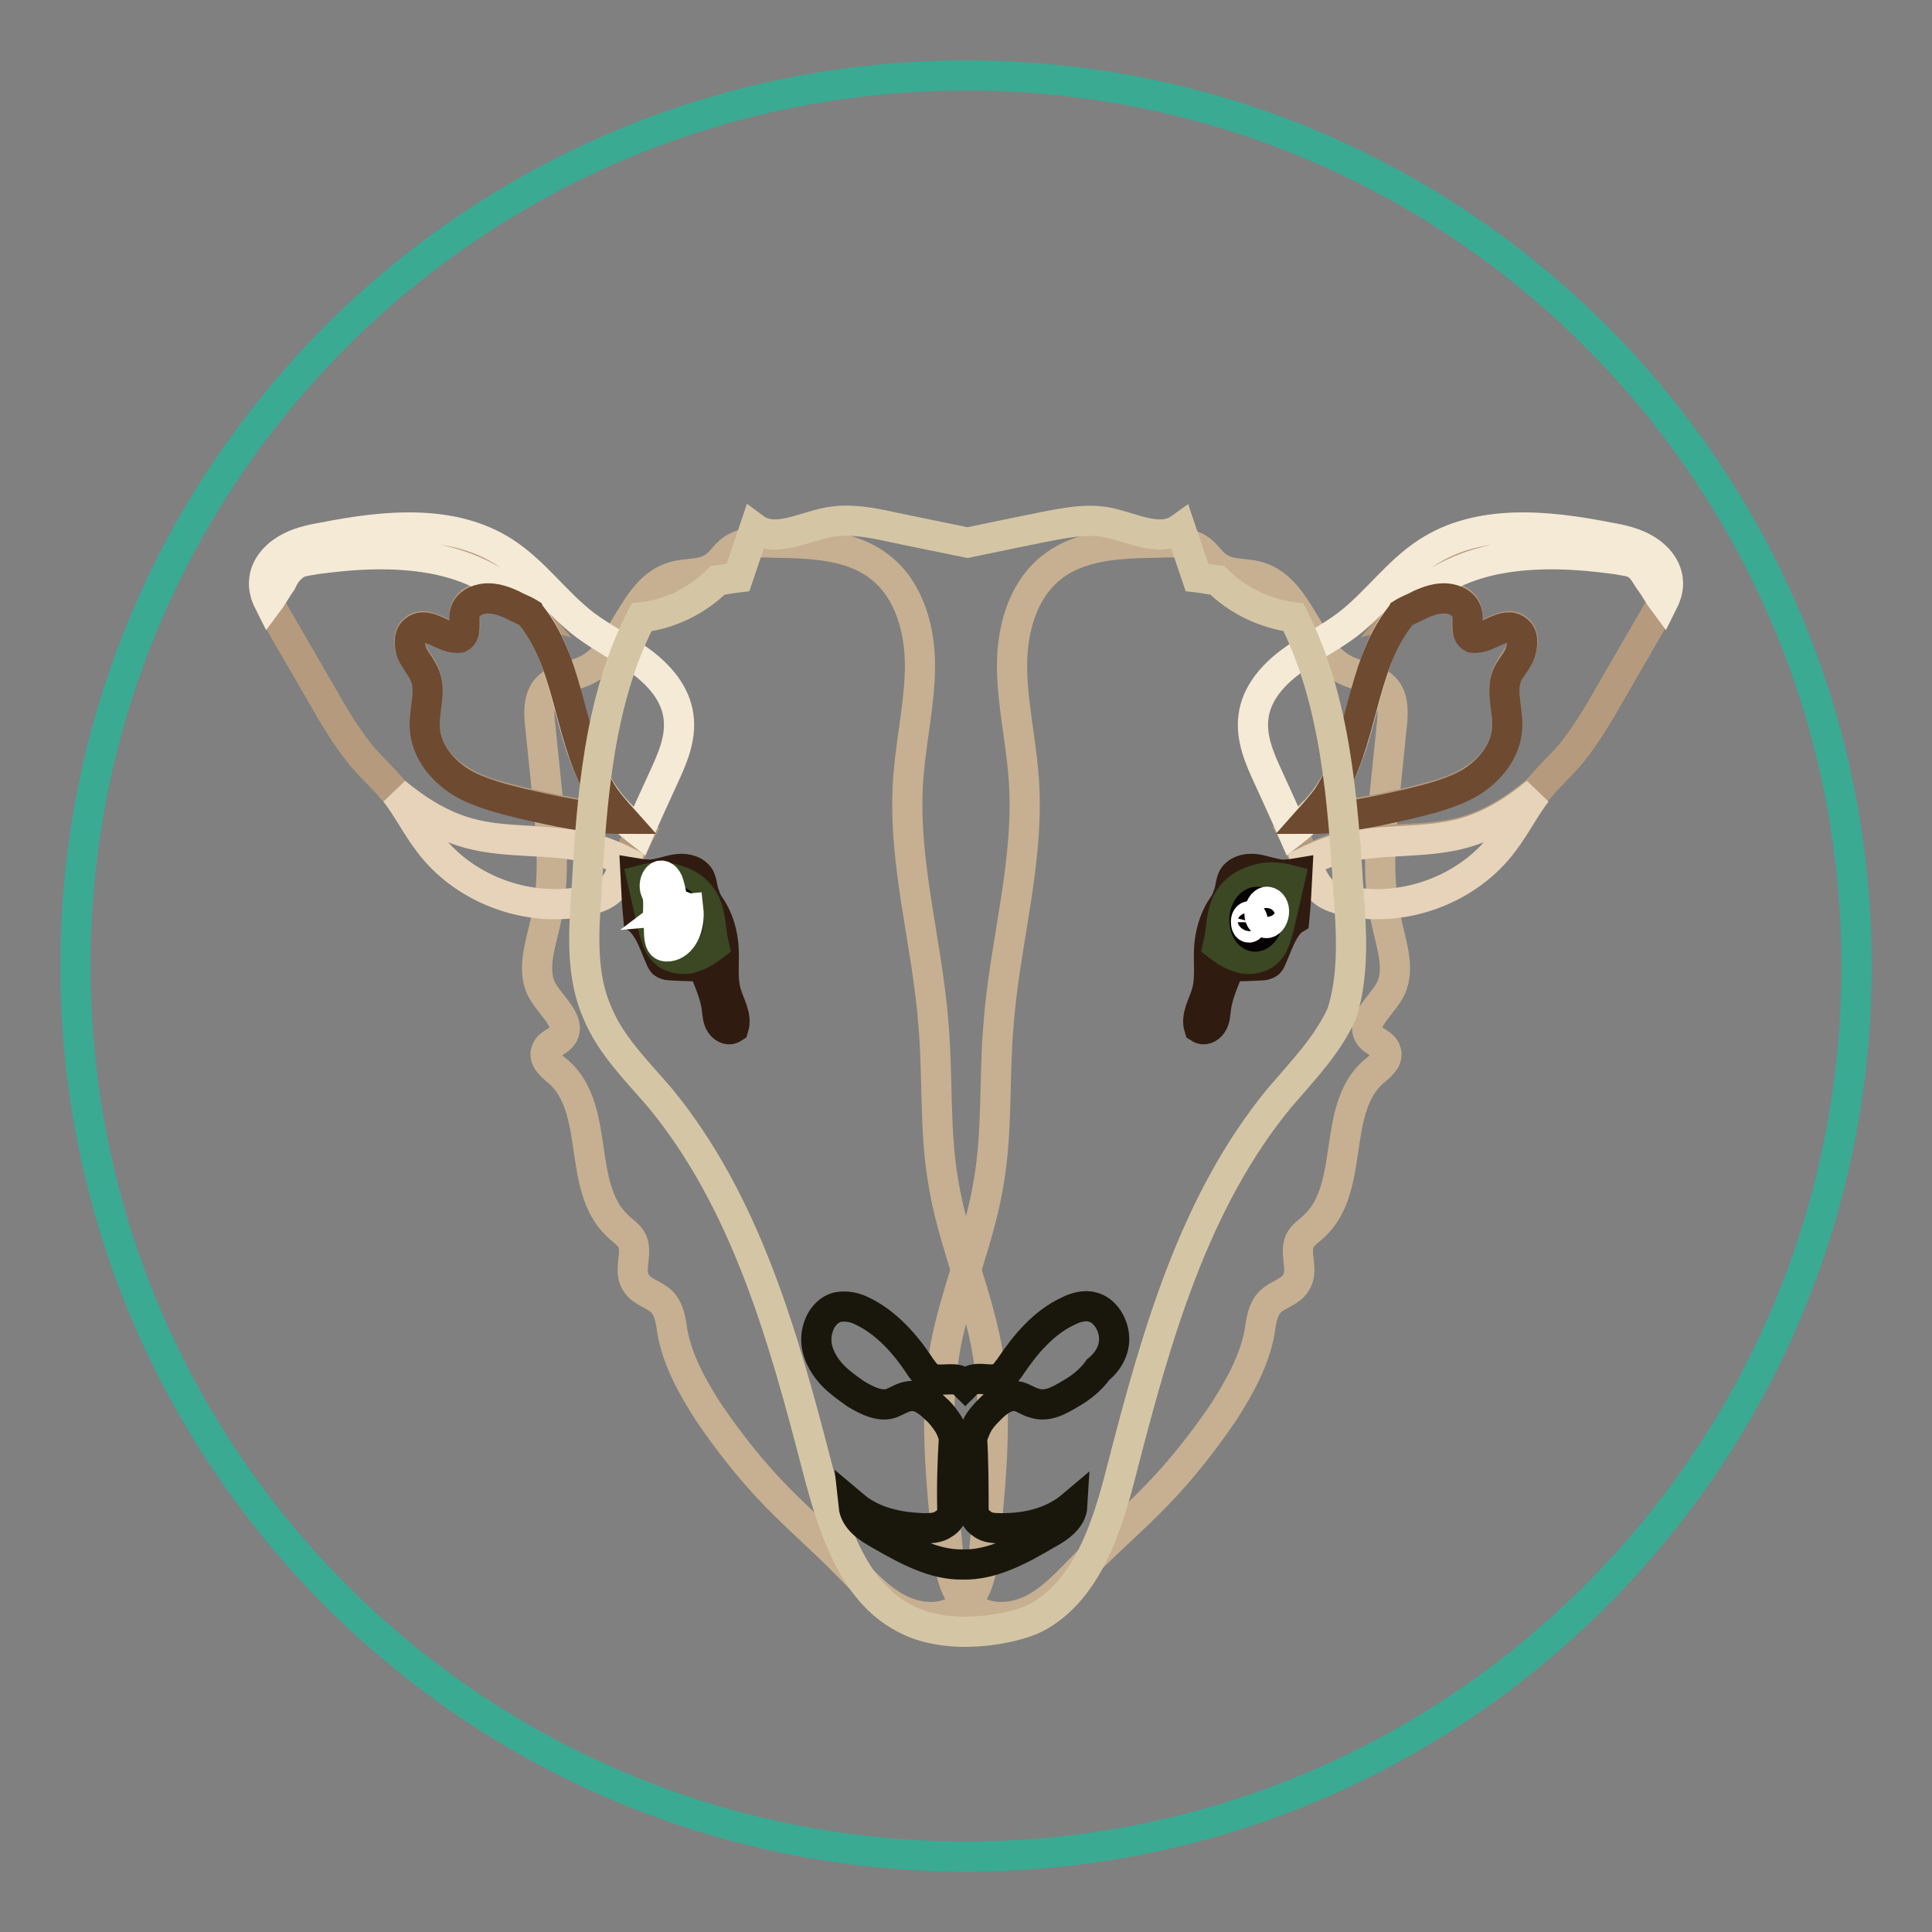 <?xml version="1.0" encoding="utf-8"?>
<!-- Svg Vector Icons : http://www.onlinewebfonts.com/icon -->
<!DOCTYPE svg PUBLIC "-//W3C//DTD SVG 1.1//EN" "http://www.w3.org/Graphics/SVG/1.1/DTD/svg11.dtd">
<svg version="1.1" xmlns="http://www.w3.org/2000/svg" xmlns:xlink="http://www.w3.org/1999/xlink" x="0px" y="0px" viewBox="0 0 256 256" enable-background="new 0 0 256 256" xml:space="preserve">
<rect x="0" y="0" width="256" height="256" fill="#808080" stroke="none"/>
<g> <path stroke-width="4" fill-opacity="0" stroke="#3aaa93"  d="M10,128c0,65.2,52.8,118,118,118c65.2,0,118-52.8,118-118l0,0c0-65.2-52.8-118-118-118 C62.8,10,10,62.8,10,128L10,128z"/> <path stroke-width="4" fill-opacity="0" stroke="#c6b091"  d="M96.9,72.9c-0.9,0.7-1.5,1.8-2.4,2.3c-1.5,1-3.4,0.7-5.2,1.2c-5.6,1.6-6.4,9.8-11.6,12.4 c-1.9,0.9-4.1,1-5.4,2.6c-1,1.3-0.9,3.3-0.7,4.9c0.3,3,0.6,5.9,0.9,8.8c0.6,5.7,1.1,11.5-0.2,17c-0.7,3.2-2,6.7-0.3,9.4 c1.2,2,3.9,4.1,2.4,5.9c-0.6,0.7-1.7,0.9-2,1.8c-0.5,1.1,0.7,2.1,1.7,2.9c5.5,5,2.3,15.2,7.7,20.3c0.7,0.7,1.6,1.2,2,2.1 c0.7,1.7-0.6,3.9,0.5,5.5c0.7,1.2,2.4,1.5,3.4,2.5c1,1,1.2,2.6,1.4,4c0.7,3.8,2.6,7.2,4.7,10.5c2.7,4,5.7,7.8,9,11.2 c3.1,3.2,6.4,6,9.5,9.2c2,2,4,4.3,6.6,5.7c2.6,1.4,5.9,1.7,8.3,0c2.5-1.9,3-5.3,3.3-8.5c0.8-8.7,1.8-17.7,0.2-26.3 c-1.4-7.3-4.5-14.2-5.7-21.6c-1.2-6.9-0.7-13.8-1.3-20.8c-0.8-11.1-4.3-22.2-3.3-33.4c0.4-4.8,1.5-9.6,1.5-14.3 c0-4.8-1.4-9.9-5.1-12.9c-3.9-3.2-9.3-3.3-14.3-3.4C100.3,71.8,98.4,71.8,96.9,72.9L96.9,72.9z"/> <path stroke-width="4" fill-opacity="0" stroke="#c6b091"  d="M159.1,72.9c0.9,0.7,1.5,1.8,2.4,2.3c1.5,1,3.4,0.7,5.2,1.2c5.6,1.6,6.4,9.8,11.6,12.4 c1.9,0.9,4.1,1,5.4,2.6c1,1.3,0.9,3.3,0.7,4.9c-0.3,3-0.6,5.9-0.9,8.8c-0.6,5.7-1.1,11.5,0.2,17c0.7,3.2,2,6.7,0.3,9.4 c-1.2,2-3.9,4.1-2.4,5.9c0.6,0.7,1.7,0.9,2,1.8c0.5,1.1-0.7,2.1-1.7,2.9c-5.5,5-2.3,15.2-7.7,20.3c-0.7,0.7-1.6,1.2-2,2.1 c-0.7,1.7,0.6,3.9-0.5,5.5c-0.7,1.2-2.4,1.5-3.4,2.5c-1,1-1.2,2.6-1.4,4c-0.7,3.8-2.6,7.2-4.7,10.5c-2.7,4-5.7,7.8-9,11.2 c-3.1,3.2-6.4,6-9.5,9.2c-2,2-4,4.3-6.6,5.7c-2.6,1.4-5.9,1.7-8.3,0c-2.5-1.9-3-5.3-3.3-8.5c-0.8-8.7-1.8-17.7-0.2-26.3 c1.4-7.3,4.5-14.2,5.7-21.6c1.2-6.9,0.7-13.8,1.3-20.8c0.8-11.1,4.3-22.2,3.3-33.4c-0.4-4.8-1.5-9.6-1.5-14.3 c0-4.8,1.4-9.9,5.1-12.9c3.9-3.2,9.3-3.3,14.3-3.4C155.7,71.8,157.6,71.8,159.1,72.9L159.1,72.9z"/> <path stroke-width="4" fill-opacity="0" stroke="#b59a7d"  d="M186.8,106.3c2.8-0.7,5.7-1.3,8.2-2.9c2.5-1.5,4.6-4,4.7-7c0.2-2.3-0.9-4.8,0-7.1c0.4-1,1.2-1.9,1.7-2.9 s0.6-2.4-0.4-3.1c-1.7-1.2-3.8,1.4-5.9,1c-1.1-0.4-0.6-2-0.7-3.2c-0.2-1.2-1.5-2-2.7-2c-1.2-0.1-2.4,0.4-3.5,0.8 c-0.7,0.3-1.6,0.7-2.3,0.9c3.2-3.9,8-6.1,12.9-7.1c5.1-0.9,10.3-0.6,15.4,0.1c0.9,0.1,2,0.3,2.8,0.8c0.7,0.6,1.3,1.3,1.8,2.1 c0.6,0.8,1.1,1.8,1.7,2.6c-0.3,0.7-0.6,1.2-0.9,1.8c-2.2,3.8-4.4,7.6-6.6,11.4c-1.4,2.5-2.9,4.9-4.7,7.2c-1.4,1.7-3.1,3.2-4.4,4.8 l-0.3,0.3c-2.9,2.4-6,4.4-9.7,5.4c-5.1,1.4-10.7,0.6-15.8,1.9c-1.8,0.4-3.4,1.1-5,2c-0.7-1.3-1.2-2.7-1.9-4c0.8-0.6,1.6-1.3,2.3-2 C178,108.3,182.4,107.3,186.8,106.3L186.8,106.3z"/> <path stroke-width="4" fill-opacity="0" stroke="#f5ead6"  d="M217,74.9c-0.8-0.6-1.9-0.6-2.8-0.8c-5.1-0.7-10.3-1-15.4-0.1s-10,3.3-13.2,7.4c-5.3,6.8-4.7,16.7-9.6,23.9 c-1.3,1.9-2.9,3.5-4.7,4.9c-1-2.3-2.1-4.7-3.2-7.1c-1.2-2.6-2.4-5.3-2-8.2c0.4-3,2.5-5.4,4.9-7.2c2.4-1.8,5.1-3.1,7.5-4.9 c3.8-2.9,6.6-7,10.6-9.6c6.9-4.5,15.9-3.6,24-2c1.8,0.3,3.5,0.7,5,1.6c1.5,0.9,2.8,2.4,2.9,4.2c0.1,0.9-0.2,1.9-0.6,2.7 c-0.6-0.8-1.1-1.8-1.7-2.6S217.8,75.5,217,74.9L217,74.9z"/> <path stroke-width="4" fill-opacity="0" stroke="#e6d3b9"  d="M178.1,112.3c5.2-1.2,10.7-0.5,15.8-1.9c3.6-1,6.8-3,9.7-5.4c-1.6,2.1-2.8,4.5-4.4,6.6 c-4.6,6.2-13.1,9.4-20.7,7.8c-1.2-0.3-2.4-0.6-3.3-1.4c-0.8-0.7-1.3-1.8-1.7-2.7c-0.2-0.4-0.4-0.7-0.5-1.1 C174.6,113.4,176.4,112.7,178.1,112.3L178.1,112.3z"/> <path stroke-width="4" fill-opacity="0" stroke="#6e4a31"  d="M188.2,80.1c1.1-0.5,2.3-0.9,3.5-0.8c1.2,0.1,2.5,0.8,2.7,2c0.2,1.1-0.3,2.7,0.7,3.2c2,0.3,4.2-2.3,5.9-1 c0.9,0.6,0.8,2,0.4,3.1s-1.3,1.9-1.7,2.9c-0.9,2.2,0.2,4.6,0,7.1c-0.2,2.9-2.2,5.4-4.7,7c-2.5,1.5-5.4,2.2-8.2,2.9 c-4.4,1-8.8,2-13.3,2c0.8-0.9,1.7-1.9,2.4-2.9c4.8-7.2,4.3-17.1,9.6-23.9c0.1-0.1,0.2-0.2,0.3-0.4 C186.6,80.8,187.5,80.5,188.2,80.1z"/> <path stroke-width="4" fill-opacity="0" stroke="#b59a7d"  d="M69.2,106.3c-2.8-0.7-5.7-1.3-8.2-2.9c-2.5-1.5-4.6-4-4.7-7c-0.2-2.3,0.9-4.8,0-7.1c-0.4-1-1.2-1.9-1.7-2.9 c-0.5-1-0.6-2.4,0.4-3.1c1.7-1.2,3.8,1.4,5.9,1c1.1-0.4,0.6-2,0.7-3.2c0.2-1.2,1.5-2,2.7-2c1.2-0.1,2.4,0.4,3.5,0.8 c0.7,0.3,1.6,0.7,2.3,0.9c-3.2-3.9-8-6.1-12.9-7.1C52.1,73,46.9,73.4,41.8,74c-0.9,0.1-2,0.3-2.8,0.8c-0.7,0.6-1.3,1.3-1.8,2.1 c-0.6,0.8-1.1,1.8-1.7,2.6c0.3,0.7,0.6,1.2,0.9,1.8c2.2,3.8,4.4,7.6,6.6,11.4c1.4,2.5,2.9,4.9,4.7,7.2c1.4,1.7,3.1,3.2,4.4,4.8 l0.3,0.3c2.9,2.4,6,4.4,9.7,5.4c5.1,1.4,10.7,0.6,15.8,1.9c1.8,0.4,3.4,1.1,5,2c0.7-1.3,1.2-2.7,1.9-4c-0.8-0.6-1.6-1.3-2.3-2 C78,108.3,73.6,107.3,69.2,106.3z"/> <path stroke-width="4" fill-opacity="0" stroke="#f5ead6"  d="M39,74.9c0.8-0.6,1.9-0.6,2.8-0.8c5.1-0.7,10.3-1,15.4-0.1s10,3.3,13.2,7.4c5.3,6.8,4.7,16.7,9.6,23.9 c1.3,1.9,2.9,3.5,4.7,4.9c1-2.3,2.1-4.7,3.2-7.1c1.2-2.6,2.4-5.3,2-8.2c-0.4-3-2.5-5.4-4.9-7.2c-2.4-1.8-5.1-3.1-7.5-4.9 c-3.8-2.9-6.6-7-10.6-9.6c-6.9-4.5-15.9-3.6-24-2c-1.8,0.3-3.5,0.7-5,1.6c-1.5,0.9-2.8,2.4-2.9,4.2c-0.1,0.9,0.2,1.9,0.6,2.7 c0.6-0.8,1.1-1.8,1.7-2.6C37.7,76.2,38.2,75.5,39,74.9z"/> <path stroke-width="4" fill-opacity="0" stroke="#e6d3b9"  d="M77.9,112.3c-5.2-1.2-10.7-0.5-15.8-1.9c-3.6-1-6.8-3-9.7-5.4c1.6,2.1,2.8,4.5,4.4,6.6 c4.6,6.2,13.1,9.4,20.7,7.8c1.2-0.3,2.4-0.6,3.3-1.4c0.8-0.7,1.3-1.8,1.7-2.7c0.2-0.4,0.4-0.7,0.5-1.1 C81.4,113.4,79.6,112.7,77.9,112.3z"/> <path stroke-width="4" fill-opacity="0" stroke="#6e4a31"  d="M67.8,80.1c-1.1-0.5-2.3-0.9-3.5-0.8c-1.2,0.1-2.5,0.8-2.7,2c-0.2,1.1,0.3,2.7-0.7,3.2 c-2,0.3-4.2-2.3-5.9-1c-0.9,0.6-0.8,2-0.4,3.1c0.5,1,1.3,1.9,1.7,2.9c0.9,2.2-0.2,4.6,0,7.1c0.2,2.9,2.2,5.4,4.7,7 c2.5,1.5,5.4,2.2,8.2,2.9c4.4,1,8.8,2,13.3,2c-0.8-0.9-1.7-1.9-2.4-2.9c-4.8-7.2-4.3-17.1-9.6-23.9c-0.1-0.1-0.2-0.2-0.3-0.4 C69.4,80.8,68.5,80.5,67.8,80.1z"/> <path stroke-width="4" fill-opacity="0" stroke="#d4c6a5"  d="M178.7,118.4c-0.8-12.5-1.7-25.5-7.3-36.6c-3.8-0.5-7.4-2.2-10.1-4.9c-0.9-0.1-1.8-0.3-2.7-0.4 c-0.7-2.1-1.5-4.4-2.2-6.5c-2.8,2-6.5-0.2-9.8-0.8c-2.7-0.5-5.5,0.1-8.2,0.6c-3.4,0.7-6.9,1.4-10.2,2.1c-3.4-0.7-6.9-1.4-10.2-2.1 c-2.7-0.6-5.5-1.1-8.2-0.6c-3.3,0.6-7.1,2.8-9.8,0.8c-0.7,2.1-1.5,4.4-2.2,6.5c-0.9,0.1-1.8,0.3-2.7,0.4c-2.7,2.7-6.4,4.5-10.1,4.9 c-5.7,11.1-6.6,24.1-7.3,36.6c-0.4,5.4-0.7,11,1.5,15.9c1.8,4.3,5.2,7.6,8.2,11.1c11.4,13.8,16.4,31.7,20.9,49.1 c2,7.6,4.6,16.3,11.5,19.9c5.8,3.2,14.4,1.5,17.4,0c6.9-3.6,9.6-12.3,11.5-19.9c4.5-17.4,9.5-35.3,20.9-49.1 c3-3.5,6.3-6.9,8.2-11.1C179.4,129.3,179.1,123.7,178.7,118.4L178.7,118.4z"/> <path stroke-width="4" fill-opacity="0" stroke="#301b11"  d="M85.9,123.4c0.7,1.2,1.1,2.5,1.7,3.8c0.1,0.2,0.2,0.4,0.4,0.5c0.2,0.1,0.5,0.2,0.7,0.2 c1.5,0.1,3,0.1,4.5,0.2c0.7,1.9,1.6,3.7,1.8,5.7c0.1,0.7,0.1,1.3,0.5,1.9c0.4,0.6,1.1,0.9,1.7,0.5c0.5-1.6-0.6-3.2-1-4.7 c-0.6-2.1-0.1-4.5-0.4-6.7c-0.2-1.6-0.7-3.1-1.5-4.4c-0.4-0.6-0.7-1-0.9-1.7c-0.4-0.8-0.3-1.9-0.8-2.6c-0.7-0.9-2-1.1-3.1-0.9 c-1.1,0.2-2.1,0.6-3.3,0.7c-0.6,0-1.4-0.1-2-0.2c0.1,2,0.2,4.1,0.4,6.1C85,122.1,85.5,122.7,85.9,123.4z"/> <path stroke-width="4" fill-opacity="0" stroke="#3b4823"  d="M87.9,126c-0.7-0.7-1-1.9-1.3-2.9c-0.5-2.1-1-4.3-1.5-6.5c1.5-0.4,3.1-0.5,4.5,0c1.5,0.4,2.8,1.3,3.6,2.6 c1.1,1.9,0.9,4.1,1.4,6.1c-0.9,0.7-2,1.4-3.3,1.7C90.1,127.2,88.7,126.9,87.9,126L87.9,126z"/> <path stroke-width="4" fill-opacity="0" stroke="#060203"  d="M88.1,121.9c0.1,1.3,1,2.2,1.8,2.1c0.9-0.1,1.5-1.2,1.3-2.5c-0.1-1.3-1-2.2-1.8-2.1 C88.5,119.6,87.9,120.7,88.1,121.9L88.1,121.9z"/> <path stroke-width="4" fill-opacity="0" stroke="#ffffff"  d="M87.2,120.9c0.3,2.6-0.3,4.7,1.4,4.5c1.7-0.2,2.9-2.4,2.6-5c0,0,0,0-2.2,0.2c0.4-0.3-0.2-3.1-0.5-3.8 s-0.9-1-1.3-0.6s-0.6,1.2-0.3,1.9C87.1,118.5,87.3,118.8,87.2,120.9z"/> <path stroke-width="4" fill-opacity="0" stroke="#ffffff"  d="M90.1,122.2c0,0.4,0.3,0.7,0.5,0.7c0.3,0,0.4-0.4,0.4-0.8c-0.1-1.1,0-2.1-0.7-2c-0.7,0.1-1.2,1.1-1.1,2.2 C89.3,122.3,89.3,122.3,90.1,122.2z"/> <path stroke-width="4" fill-opacity="0" stroke="#301b11"  d="M170.1,123.4c-0.7,1.2-1.1,2.5-1.7,3.8c-0.1,0.2-0.2,0.4-0.4,0.5c-0.2,0.1-0.5,0.2-0.6,0.2 c-1.5,0.1-3,0.1-4.5,0.2c-0.7,1.9-1.6,3.7-1.8,5.7c-0.1,0.7-0.1,1.3-0.5,1.9c-0.4,0.6-1.1,0.9-1.7,0.5c-0.5-1.6,0.6-3.2,1-4.7 c0.6-2.1,0.1-4.5,0.4-6.7c0.2-1.6,0.7-3.1,1.5-4.4c0.4-0.6,0.7-1,0.9-1.7c0.4-0.8,0.3-1.9,0.8-2.6c0.7-0.9,2-1.1,3.1-0.9 s2.1,0.6,3.3,0.7c0.7,0,1.4-0.1,2-0.2c-0.1,2-0.2,4.1-0.4,6.1C171,122.1,170.5,122.7,170.1,123.4L170.1,123.4z"/> <path stroke-width="4" fill-opacity="0" stroke="#3b4823"  d="M168.1,126c0.7-0.7,1-1.9,1.3-2.9c0.5-2.1,1-4.3,1.5-6.5c-1.5-0.4-3.1-0.5-4.5,0c-1.5,0.4-2.8,1.3-3.6,2.6 c-1.1,1.9-0.9,4.1-1.4,6.1c0.9,0.7,2,1.4,3.3,1.7C165.9,127.2,167.3,126.9,168.1,126L168.1,126z"/> <path stroke-width="4" fill-opacity="0" stroke="#060203"  d="M168,122c0.1-1.3-0.5-2.4-1.3-2.5c-0.9-0.1-1.7,0.9-1.8,2.1c-0.1,1.3,0.5,2.4,1.3,2.5 C167,124.2,167.9,123.2,168,122z"/> <path stroke-width="4" fill-opacity="0" stroke="#ffffff"  d="M168.8,121c0.1-0.8-0.3-1.4-0.8-1.5c-0.5-0.1-1,0.5-1.1,1.3c-0.1,0.8,0.3,1.4,0.8,1.5 C168.2,122.4,168.7,121.8,168.8,121z"/> <path stroke-width="4" fill-opacity="0" stroke="#ffffff"  d="M166,122.2c0-0.4-0.1-0.8-0.4-0.8c-0.3,0-0.5,0.3-0.5,0.7c0,0,0,0,0,0c0,0.4,0.1,0.8,0.4,0.8 C165.7,122.9,165.9,122.6,166,122.2C166,122.2,166,122.2,166,122.2z"/> <path stroke-width="4" fill-opacity="0" stroke="#19170c"  d="M147.6,176.9c-0.2-1.7-1.3-3.3-2.8-3.7c-1-0.3-2.2,0-3.2,0.5c-3.3,1.5-5.8,4.5-7.8,7.5 c-0.4,0.5-0.7,1-1.2,1.3c-1.2,0.7-2.9-0.2-4.1,0.5c-0.2,0.1-0.4,0.3-0.6,0.5c-0.2-0.2-0.4-0.4-0.6-0.5c-1.2-0.6-2.9,0.2-4.1-0.5 c-0.5-0.3-0.8-0.8-1.2-1.3c-2-3.1-4.6-6-7.8-7.5c-1-0.5-2.1-0.7-3.2-0.5c-1.6,0.4-2.6,2-2.8,3.7c-0.2,1.7,0.5,3.3,1.5,4.6 c1,1.3,2.3,2.2,3.7,3.2c1.5,0.9,3.3,1.8,4.8,1.2c0.7-0.3,1.5-0.8,2.3-0.9c1.3-0.2,2.5,0.7,3.4,1.6c0.6,0.5,1,1,1.5,1.7 c0.5,0.7,0.8,1.4,1,2.2c-0.2,3.3-0.3,6.7-0.2,10.1c-0.3,0.6-0.6,1-1.1,1.3c-0.8,0.6-1.8,0.6-2.7,0.6c-3.3-0.1-6.7-0.8-9.3-3 c0.2,1.9,2,3,3.4,3.8c3.5,2,7.2,4.1,11.1,4c3.9,0.1,7.7-2,11.1-4c1.5-0.8,3.3-2,3.4-3.8c-2.6,2.2-5.9,3-9.3,3c-0.9,0-2,0-2.7-0.6 c-0.5-0.3-0.8-0.8-1.1-1.3c0-3.3,0-6.8-0.2-10.1c0.3-0.8,0.6-1.6,1-2.2c0.5-0.7,0.9-1.1,1.5-1.7c0.9-0.9,2.1-1.8,3.4-1.6 c0.8,0.1,1.5,0.7,2.3,0.9c1.7,0.6,3.3-0.3,4.8-1.2c1.4-0.8,2.7-1.8,3.7-3.2C147.1,180.2,147.8,178.5,147.6,176.9L147.6,176.9z"/></g>
</svg>